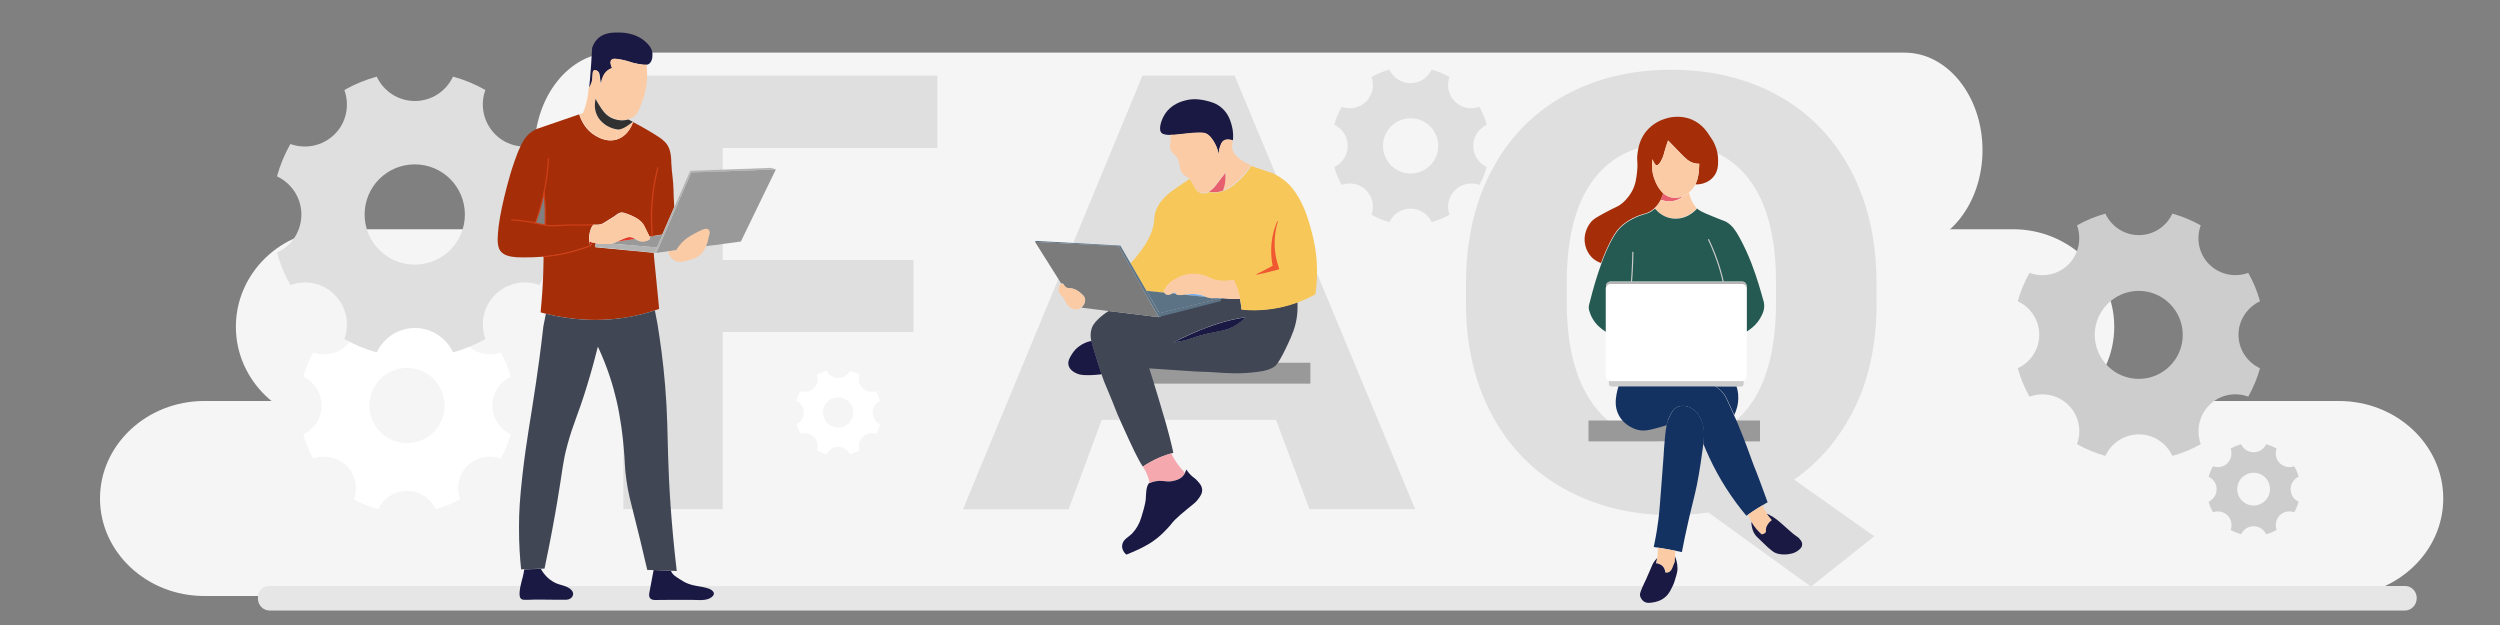 <?xml version="1.0" encoding="utf-8"?>
<!-- Generator: Adobe Illustrator 28.5.0, SVG Export Plug-In . SVG Version: 9.03 Build 54727)  -->
<svg version="1.0" id="Layer_1" xmlns="http://www.w3.org/2000/svg" xmlns:xlink="http://www.w3.org/1999/xlink" x="0px" y="0px"
	 viewBox="0 0 2000 500" style="enable-background:new 0 0 2000 500;" xml:space="preserve">
<rect x="0" y="0" width="2000" height="500" fill="#808080" stroke="none"/>
<style type="text/css">
	.st0{fill:#F5F5F5;}
	.st1{fill:#CDCDCD;}
	.st2{fill:#DFDFDF;}
	.st3{fill:#FFFFFF;}
	.st4{fill:#E6E6E6;}
	.st5{fill:none;stroke:#FFFFFF;stroke-width:0.262;stroke-miterlimit:10;}
	.st6{fill:#A52E09;}
	.st7{fill:#CE3E17;}
	.st8{fill:#FBCBA5;}
	.st9{fill:#C11810;}
	.st10{fill:#999999;}
	.st11{fill:#E23827;}
	.st12{fill:#B3B3B3;}
	.st13{fill:#1A1943;}
	.st14{fill:#404654;}
	.st15{fill:#313131;}
	.st16{fill:none;}
	.st17{fill:#E75E6E;}
	.st18{fill:#F7C75A;}
	.st19{fill:#F5A8AE;}
	.st20{fill:#7B7B7C;}
	.st21{fill:#5C7285;}
	.st22{fill:#7BACE6;}
	.st23{fill:#F05831;}
	.st24{fill:#255A52;}
	.st25{fill:none;stroke:#CCCCCC;stroke-width:0.939;stroke-miterlimit:10;}
	.st26{fill:#B4B6B5;}
	.st27{fill:#CCCCCC;}
	.st28{fill:#143261;}
</style>
<path class="st0" d="M1610.5,339.4H269.6c-44.6,0-80.9-35-80.9-78s36.2-78,80.9-78h1340.9c44.6,0,80.9,35,80.9,78
	C1691.4,304.4,1655.1,339.4,1610.5,339.4z"/>
<path class="st0" d="M1523.7,198.1H489.9c-34.4,0-62.3-35-62.3-78s27.9-78,62.3-78h1033.8c34.4,0,62.3,35,62.3,78
	C1586,163.1,1558.1,198.1,1523.7,198.1z"/>
<path class="st0" d="M1871.2,476.8H163.4c-46,0-83.4-35-83.4-78s37.4-78,83.4-78h1707.8c46,0,83.4,35,83.4,78
	C1954.6,441.8,1917.2,476.8,1871.2,476.8z"/>
<g>
	<path class="st1" d="M1808,241c-2.2-8-5.4-15.7-9.4-22.7c-10.5,3.8-22.7,1.6-31.2-6.8c-8.4-8.4-10.7-20.6-6.8-31.2
		c-7.1-4-14.7-7.2-22.7-9.4c-4.7,10.1-14.9,17.2-26.8,17.2s-22.1-7.1-26.8-17.2c-8,2.2-15.7,5.4-22.7,9.4
		c3.8,10.5,1.6,22.7-6.8,31.2c-8.4,8.4-20.6,10.7-31.2,6.8c-4,7.1-7.2,14.7-9.4,22.7c10.1,4.7,17.2,14.9,17.2,26.8
		c0,11.9-7.1,22.1-17.2,26.8c2.2,8,5.4,15.7,9.4,22.7c10.5-3.8,22.7-1.6,31.2,6.8c8.4,8.4,10.7,20.6,6.8,31.2
		c7.1,4,14.7,7.2,22.7,9.4c4.7-10.1,14.9-17.2,26.8-17.2s22.1,7.1,26.8,17.2c8-2.2,15.7-5.4,22.7-9.4c-3.8-10.5-1.6-22.7,6.8-31.2
		c8.4-8.4,20.6-10.7,31.2-6.8c4-7.1,7.2-14.7,9.4-22.7c-10.1-4.7-17.2-14.9-17.2-26.8C1790.8,256,1797.9,245.8,1808,241z
		 M1711,303.1c-19.4,0-35.2-15.8-35.2-35.2s15.8-35.2,35.2-35.2s35.2,15.8,35.2,35.2S1730.5,303.1,1711,303.1z"/>
</g>
<g>
	<path class="st2" d="M1189.4,99.8c-1.4-5-3.4-9.8-5.9-14.3c-6.6,2.4-14.3,1-19.6-4.3c-5.3-5.3-6.7-13-4.3-19.6
		c-4.5-2.5-9.2-4.5-14.3-5.9c-3,6.4-9.4,10.8-16.9,10.8s-13.9-4.4-16.9-10.8c-5,1.4-9.8,3.4-14.3,5.9c2.4,6.6,1,14.3-4.3,19.6
		c-5.3,5.3-13,6.7-19.6,4.3c-2.5,4.5-4.5,9.2-5.9,14.3c6.4,3,10.8,9.4,10.8,16.9c0,7.5-4.4,13.9-10.8,16.9c1.4,5,3.4,9.8,5.9,14.3
		c6.6-2.4,14.3-1,19.6,4.3c5.3,5.3,6.7,13,4.3,19.6c4.5,2.5,9.2,4.5,14.3,5.9c3-6.4,9.4-10.8,16.9-10.8s13.9,4.4,16.9,10.8
		c5-1.4,9.8-3.4,14.3-5.9c-2.4-6.6-1-14.3,4.3-19.6c5.3-5.3,13-6.7,19.6-4.3c2.5-4.5,4.5-9.2,5.9-14.3c-6.4-3-10.8-9.4-10.8-16.9
		C1178.6,109.2,1183.1,102.8,1189.4,99.8z M1128.5,138.8c-12.2,0-22.1-9.9-22.1-22.1s9.9-22.1,22.1-22.1s22.1,9.9,22.1,22.1
		S1140.7,138.8,1128.5,138.8z"/>
</g>
<g>
	<path class="st1" d="M1838.9,381.4c-0.8-3-2-5.8-3.5-8.4c-3.9,1.4-8.4,0.6-11.6-2.5c-3.1-3.1-4-7.7-2.5-11.6
		c-2.6-1.5-5.5-2.7-8.4-3.5c-1.8,3.8-5.5,6.4-10,6.4s-8.2-2.6-10-6.4c-3,0.8-5.8,2-8.4,3.5c1.4,3.9,0.6,8.4-2.5,11.6
		c-3.1,3.1-7.7,4-11.6,2.5c-1.5,2.6-2.7,5.5-3.5,8.4c3.8,1.8,6.4,5.5,6.4,10c0,4.4-2.6,8.2-6.4,10c0.8,3,2,5.8,3.5,8.4
		c3.9-1.4,8.4-0.6,11.6,2.5c3.1,3.1,4,7.7,2.5,11.6c2.6,1.5,5.5,2.7,8.4,3.5c1.8-3.8,5.5-6.4,10-6.4s8.2,2.6,10,6.4
		c3-0.8,5.8-2,8.4-3.5c-1.4-3.9-0.6-8.4,2.5-11.6c3.1-3.1,7.7-4,11.6-2.5c1.5-2.6,2.7-5.5,3.5-8.4c-3.8-1.8-6.4-5.5-6.4-10
		C1832.5,386.9,1835.1,383.1,1838.9,381.4z M1802.9,404.4c-7.2,0-13.1-5.8-13.1-13.1c0-7.2,5.8-13.1,13.1-13.1s13.1,5.8,13.1,13.1
		C1816,398.5,1810.1,404.4,1802.9,404.4z"/>
</g>
<g>
	<path class="st3" d="M408.6,301.4c-1.9-6.9-4.6-13.4-8-19.5c-9,3.3-19.4,1.4-26.7-5.8c-7.2-7.2-9.1-17.7-5.8-26.7
		c-6.1-3.4-12.6-6.1-19.5-8c-4.1,8.7-12.8,14.7-23,14.7c-10.2,0-18.9-6-23-14.7c-6.9,1.9-13.4,4.6-19.5,8c3.3,9,1.4,19.4-5.8,26.7
		c-7.2,7.2-17.7,9.1-26.7,5.8c-3.4,6.1-6.1,12.6-8,19.5c8.7,4.1,14.7,12.8,14.7,23c0,10.2-6,18.9-14.7,23c1.9,6.9,4.6,13.4,8,19.5
		c9-3.3,19.4-1.4,26.7,5.8c7.2,7.2,9.1,17.7,5.8,26.7c6.1,3.4,12.6,6.1,19.5,8c4.1-8.7,12.8-14.7,23-14.7c10.2,0,18.9,6,23,14.7
		c6.9-1.9,13.4-4.6,19.5-8c-3.3-9-1.4-19.4,5.8-26.7c7.2-7.2,17.7-9.1,26.7-5.8c3.4-6.1,6.1-12.6,8-19.5c-8.7-4.1-14.7-12.8-14.7-23
		C393.9,314.1,400,305.4,408.6,301.4z M325.6,354.5c-16.6,0-30.1-13.5-30.1-30.1c0-16.6,13.5-30.1,30.1-30.1s30.1,13.5,30.1,30.1
		C355.8,341,342.3,354.5,325.6,354.5z"/>
</g>
<g>
	<path class="st3" d="M704,320.7c-0.8-2.8-1.9-5.4-3.2-7.8c-3.6,1.3-7.8,0.6-10.7-2.4c-2.9-2.9-3.7-7.1-2.4-10.7
		c-2.4-1.4-5.1-2.5-7.8-3.2c-1.6,3.5-5.2,5.9-9.3,5.9s-7.6-2.4-9.3-5.9c-2.8,0.8-5.4,1.9-7.8,3.2c1.3,3.6,0.6,7.8-2.4,10.7
		c-2.9,2.9-7.1,3.7-10.7,2.4c-1.4,2.4-2.5,5.1-3.2,7.8c3.5,1.6,5.9,5.2,5.9,9.3c0,4.1-2.4,7.6-5.9,9.3c0.8,2.8,1.9,5.4,3.2,7.8
		c3.6-1.3,7.8-0.6,10.7,2.4c2.9,2.9,3.7,7.1,2.4,10.7c2.4,1.4,5.1,2.5,7.8,3.2c1.6-3.5,5.2-5.9,9.3-5.9s7.6,2.4,9.3,5.9
		c2.8-0.8,5.4-1.9,7.8-3.2c-1.3-3.6-0.6-7.8,2.4-10.7c2.9-2.9,7.1-3.7,10.7-2.4c1.4-2.4,2.5-5.1,3.2-7.8c-3.5-1.6-5.9-5.2-5.9-9.3
		C698,325.9,700.5,322.4,704,320.7z M670.5,342.1c-6.7,0-12.1-5.4-12.1-12.1s5.4-12.1,12.1-12.1s12.1,5.4,12.1,12.1
		S677.2,342.1,670.5,342.1z"/>
</g>
<g>
	<path class="st2" d="M442.2,141.1c-2.5-9.1-6.1-17.8-10.7-25.9c-12,4.3-25.9,1.8-35.4-7.8S383.9,84,388.3,72
		c-8.1-4.6-16.7-8.2-25.9-10.7c-5.4,11.5-17,19.5-30.5,19.5s-25.2-8-30.5-19.5c-9.1,2.5-17.8,6.1-25.9,10.7
		c4.3,12,1.8,25.9-7.8,35.4s-23.5,12.1-35.4,7.8c-4.6,8.1-8.2,16.7-10.7,25.9c11.5,5.4,19.5,17,19.5,30.5c0,13.6-8,25.2-19.5,30.5
		c2.5,9.1,6.1,17.8,10.7,25.9c12-4.3,25.9-1.8,35.4,7.8c9.6,9.6,12.1,23.5,7.8,35.4c8.1,4.6,16.7,8.2,25.9,10.7
		c5.4-11.5,17-19.5,30.5-19.5s25.2,8,30.5,19.5c9.1-2.5,17.8-6.1,25.9-10.7c-4.3-12-1.8-25.9,7.8-35.4c9.6-9.6,23.5-12.1,35.4-7.8
		c4.6-8.1,8.2-16.7,10.7-25.9c-11.5-5.4-19.5-17-19.5-30.5C422.6,158.1,430.7,146.5,442.2,141.1z M331.8,211.7
		c-22.1,0-40.1-17.9-40.1-40.1s17.9-40.1,40.1-40.1s40.1,17.9,40.1,40.1S354,211.7,331.8,211.7z"/>
</g>
<g>
	<path class="st2" d="M730.8,265.6H578.2v141.7h-79.5V60.5h251.2v57.9H578.2V208h152.6V265.6z"/>
	<path class="st2" d="M1020.8,335.9H881.4l-26.5,71.5h-84.5L914,60.5h73.7l144.4,346.8h-84.5L1020.8,335.9z M902.9,278h96.4
		l-48.5-129.8L902.9,278z"/>
	<path class="st2" d="M1501.3,241.8c0,32.4-5.8,60.5-17.5,84.4c-11.7,23.9-27.8,43.1-48.5,57.5l64.1,45.3l-50.6,40.3l-82.1-59.3
		c-9.4,1.4-19.1,2.1-29.1,2.1c-32,0-60.5-6.9-85.6-20.7c-25.1-13.8-44.5-33.5-58.3-59.2c-13.8-25.6-20.8-55.1-20.9-88.5v-17.1
		c0-34.1,6.8-64.2,20.5-90.2c13.7-26,33-45.9,58-59.8c25-13.9,53.6-20.8,85.7-20.8c32.1,0,60.7,6.9,85.7,20.8
		c25,13.9,44.3,33.8,58,59.8c13.7,26,20.5,55.9,20.5,89.9V241.8z M1420.8,226.1c0-36.4-7.2-64-21.7-82.9
		c-14.5-18.9-35.2-28.3-62-28.3c-26.7,0-47.3,9.3-61.7,28c-14.5,18.7-21.8,46-22,82.1v16.9c0,35.4,7.2,62.9,21.7,82.4
		c14.5,19.5,35.3,29.3,62.5,29.3c26.7,0,47.2-9.4,61.5-28.2c14.3-18.8,21.5-46.2,21.7-82.3V226.1z"/>
</g>
<path class="st4" d="M1924.1,488.4H215.5c-4.6,0-9.2-3.9-9.2-9.8c0-5.9,3.7-9.8,9.2-9.8h1708.7c4.6,0,9.2,3.9,9.2,9.8
	C1933.3,484.4,1928.7,488.4,1924.1,488.4z"/>
<g>
	<path class="st5" d="M436.1,180.2c0.2,0,0.5,0.1,0.8,0.1c6,0.9,8.1,0,18.3-0.2c4.2-0.1,3.5,0,12.2-0.1c2.4,0,4.8-0.1,7.2-0.2"/>
	<path class="st6" d="M400.2,200.6c1.3,1.8,3.3,3.1,5.4,3.8c4.9,1.7,10.3,1.5,15.3,1.5c3.8,0,7.6-0.1,11.3-0.4
		c0.9-0.1,1.7-0.1,2.6-0.2c6.7-0.6,13.3-1.7,19.8-3.3c0.5-0.1,1-0.3,1.5-0.4c3.5-0.9,6.9-1.9,10.4-3.1c1.4-0.5,2.9-1,4.3-1.5h0
		c0.5-0.2,1-0.4,1.4-0.5c0,0,0,0,0,0c-0.3-1-0.6-2-0.8-3.2c-0.1-0.8-0.2-1.7-0.2-2.6c0-3.6,1-6.5,1.6-8c0.5-1.2,1-2.1,1.6-3
		c0.8,0,1.6,0,2.4,0c1.3,0,2.3,0,3.6-0.3c1.8-0.4,3.3-1.6,4.8-2.5c2-1.3,4.1-2.5,6.1-3.8c1.5-1,2.8-2.3,4.5-2.9
		c1.8-0.7,4,0.1,5.8,0.8c4.2,1.5,9,3.6,12,7.1c1.3,1.5,1.8,2.7,3.3,5.8c0.6,1.3,1.5,3.1,2.6,5.3l2.1-0.3l8.2-1.3l9.6-22.1
		c-0.4-5.5-0.5-10.1-0.6-13.8c-0.1-6.9-1.4-13.7-1.7-20.6c-0.1-4.4-0.3-8.9-2.1-13c-1.5-3.6-4.6-6.3-7.8-8.4
		c-6.7-4.4-13.8-8.4-20.9-12.1c-0.3,1-3.3,10.8-12.7,13.9c-0.3,0.1-0.6,0.2-0.9,0.3c-7.3,1.9-13.6-1.6-16.2-3.1
		c-7.9-4.5-11.5-12.1-13.2-17.2c-11,3.8-21.9,7.6-32.9,11.3c-1.7,0.6-4.5,1.9-7.1,4.2c-2.2,2-3.6,4-4.5,5.5
		c-3.3,5.5-5.5,11.7-7.6,17.7c-2.4,6.8-4.3,13.7-6.1,20.6c-2.5,9.9-4.9,20.1-6.2,30.2c-0.4,3.5-0.7,7-0.8,10.5
		C398.2,194.6,398.4,198.1,400.2,200.6z M428.3,178.4c2.3-6.3,4.5-13.5,6.3-21.5c0.3-1.1,0.5-2.2,0.7-3.3c0.4,4,0.7,8.7,0.9,14
		c0.1,4.8,0.1,8.6-0.1,12.6c-2.2-0.4-3-0.7-6.5-1.5C429.2,178.6,428.7,178.5,428.3,178.4z"/>
	<path class="st7" d="M436.6,180.7l-0.5-0.1c-1.3-0.2-2.1-0.4-3.3-0.7c-0.8-0.2-1.8-0.5-3.2-0.8c-0.4-0.1-0.9-0.2-1.4-0.3l-0.5-0.1
		l0.2-0.5c2.5-7,4.7-14.2,6.3-21.5c0.3-1.1,0.5-2.2,0.7-3.3l0.6-3.1l0.3,3.2c0.4,4.6,0.7,9.3,0.9,14c0.1,4.3,0.1,8.2-0.1,12.6
		L436.6,180.7z M428.9,178c0.3,0.1,0.6,0.1,0.8,0.2c1.5,0.3,2.4,0.6,3.3,0.8c0.9,0.2,1.7,0.4,2.6,0.6c0.2-4.2,0.2-7.9,0.1-12
		c-0.1-3.6-0.3-7.2-0.6-10.8c0,0.1,0,0.1,0,0.2C433.5,164.1,431.4,171.2,428.9,178z"/>
	<path class="st7" d="M428.3,178.9c0,0-0.1,0-0.1,0c-6-1.3-12.3-2.1-18.8-2.5c-0.3,0-0.5-0.2-0.5-0.5c0-0.3,0.2-0.5,0.5-0.5
		c6.6,0.4,13,1.2,19,2.5c0.3,0.1,0.4,0.3,0.4,0.6C428.7,178.7,428.5,178.9,428.3,178.9z"/>
	<path class="st7" d="M435.3,154.1c-0.3,0-0.5-0.3-0.5-0.5v0c1.8-8.9,3-17.8,3.5-26.7c0-0.3,0.2-0.5,0.5-0.5c0.3,0,0.5,0.2,0.5,0.5
		c-0.5,9-1.7,18-3.5,26.8C435.8,153.9,435.6,154.1,435.3,154.1z"/>
	<line class="st5" x1="435.3" y1="153.6" x2="435.3" y2="153.6"/>
	<path class="st8" d="M493,111.7c0.3-0.1,0.6-0.2,0.9-0.3c9.3-3.1,12.4-12.9,12.7-13.9c-0.1-0.1-0.2-0.1-0.3-0.2
		c-8.3,7-12,6.2-12,6.2C493.6,106.5,493.2,109.2,493,111.7z"/>
	<path class="st9" d="M471.6,193.3c0.2,1.2,0.4,2.2,0.8,3.2c0,0,0.7-0.5,1.5-2.6C473.1,193.8,472.4,193.6,471.6,193.3z"/>
	<path class="st10" d="M488.9,194.9l33.6,2.8l3,0.3l4.5-10.3l-8.2,1.3l-2.1,0.3c0,0.1,0.1,0.1,0.1,0.2c0.4,0.9,0.1,1.9-0.8,2.4
		c-2.6,1.2-4.6,1.3-6,1.2c-2.1-0.2-3.5-1.1-5-2l-14.7,2.3c-0.5,0.3-1,0.5-1.7,0.7C490.8,194.5,489.8,194.7,488.9,194.9z"/>
	<path class="st7" d="M521.8,189.4c-0.3,0-0.5-0.2-0.5-0.4c-0.8-11.2-0.9-17.7-0.3-25.8c0.7-9.8,2.3-19.6,4.7-29.1
		c0.1-0.3,0.3-0.4,0.6-0.4c0.3,0.1,0.4,0.3,0.4,0.6c-2.4,9.5-3.9,19.2-4.6,29c-0.6,8-0.5,14.5,0.3,25.6
		C522.3,189.2,522.1,189.4,521.8,189.4C521.8,189.4,521.8,189.4,521.8,189.4z"/>
	<path class="st6" d="M472.3,196.5C472.3,196.5,472.3,196.5,472.3,196.5c-0.5,0.2-1,0.4-1.4,0.5h0c-1.4,0.5-2.8,1-4.3,1.5
		c-3.4,1.1-6.9,2.2-10.4,3.1c-0.5,0.1-1,0.3-1.5,0.4c-6.5,1.6-13.2,2.7-19.8,3.3c-0.3,9.3-0.1,12.5-0.8,23.9
		c-0.2,3.2-0.4,7-0.8,11.3c-0.2,2.9-0.5,6-0.8,9.4c1.4,0.4,2.7,0.7,4.2,1.1c18.6,4.6,41.5,7.1,66.8,2.5c7.4-1.3,14.2-3.2,20.4-5.2
		c1.2-0.4,2.3-0.8,3.4-1.2c-0.1-0.8-0.2-1.5-0.2-2.3c-0.8-7.8-1.7-17.5-2.8-28.4c-0.3-3.6-0.7-6.9-1-9.9v0c-0.1-0.9-0.2-1.8-0.2-2.6
		c0-0.5-0.1-1.1-0.1-1.6l-46.7-4.5V195c0.3-0.1,0.6-0.3,0.9-0.4c-0.3,0-0.6-0.1-0.9-0.2c-0.8-0.1-1.6-0.3-2.4-0.5
		C473,196.1,472.4,196.5,472.3,196.5"/>
	<path class="st7" d="M434.9,205.8c-0.2,0-0.5-0.2-0.5-0.4c0-0.3,0.2-0.5,0.4-0.5c6.7-0.6,13.3-1.7,19.8-3.3c0.5-0.1,1-0.3,1.5-0.4
		c3.5-0.9,6.9-1.9,10.3-3c1.4-0.5,2.8-1,4.3-1.5c0,0,0,0,0,0l1.4-0.5c0.2-0.1,0.5,0,0.6,0.3c0.1,0.2,0,0.5-0.3,0.6l-1.4,0.5
		c0,0,0,0,0,0c-1.4,0.5-2.9,1-4.3,1.5c-3.4,1.1-6.9,2.2-10.4,3.1c-0.5,0.1-1,0.3-1.6,0.4C448.3,204.1,441.6,205.2,434.9,205.8
		C434.9,205.8,434.9,205.8,434.9,205.8z"/>
	<line class="st11" x1="472.3" y1="196.5" x2="472.3" y2="196.5"/>
	<polygon class="st12" points="552.2,136.6 553,138 620.7,135.5 616.8,134.3 553.6,136.6 	"/>
	<polygon class="st10" points="525.1,202.3 534.7,201 541.7,200.1 546.2,199.5 550.5,198.9 556.7,198 558,197.9 564.9,196.9 
		570.6,196.2 592.7,193.2 620.7,135.5 620.7,135.5 553,138 539.8,168.3 539.8,168.3 531.5,187.4 526.9,198.1 	"/>
	<polygon class="st12" points="523.7,202.2 525.1,202.3 526.9,198.1 531.5,187.4 539.8,168.3 539.8,168.3 553,138 552.2,136.6 
		551.6,138.1 539.6,165.5 530,187.7 525.6,198 	"/>
	<path class="st12" d="M476.2,195v2.6l46.7,4.5l0.8,0.1l1.8-4.2l-3-0.3l-33.6-2.8h0c-1.8,0.3-3.6,0.3-5.9,0.2c-0.2,0-0.5,0-0.8,0h0
		c-1.4,0-3.1-0.2-5.1-0.5c0,0,0,0,0,0C476.8,194.7,476.5,194.9,476.2,195z"/>
	<path class="st11" d="M493.4,193.4l14.7-2.3c-1.5-0.9-3-1.6-5.1-1.5c-1,0.1-2.3,0.6-4.8,1.6C495.8,192.1,494.6,192.8,493.4,193.4z"
		/>
	<path class="st8" d="M471.4,190.8c0,0.9,0.1,1.8,0.2,2.6c0.8,0.2,1.5,0.4,2.2,0.6c0.8,0.2,1.6,0.4,2.4,0.5c0.3,0.1,0.6,0.1,0.9,0.2
		c0,0,0,0,0,0c2,0.3,3.7,0.5,5.1,0.5h0c0.3,0,0.5,0,0.8,0c2.3,0,4.1,0.1,5.9-0.2h0c0.9-0.2,1.9-0.4,2.8-0.8c0.6-0.2,1.1-0.5,1.7-0.7
		c1.2-0.6,2.4-1.3,4.8-2.2c2.5-1,3.8-1.5,4.8-1.6c2.2-0.2,3.7,0.6,5.1,1.5c1.4,0.8,2.9,1.7,5,2c1.4,0.2,3.4,0.1,6-1.2
		c0.9-0.4,1.2-1.5,0.8-2.4c0-0.1-0.1-0.1-0.1-0.2c-1.1-2.2-2-4-2.6-5.3c-1.5-3.1-2-4.3-3.3-5.8c-3-3.4-7.8-5.5-12-7.1
		c-1.7-0.6-3.9-1.4-5.8-0.8c-1.7,0.6-3,2-4.5,2.9c-2,1.3-4.1,2.5-6.1,3.8c-1.5,1-3,2.1-4.8,2.5c-1.3,0.3-2.3,0.3-3.6,0.3
		c-0.8,0-1.6,0-2.4,0c-0.5,0.8-1.1,1.8-1.6,3C472.4,184.3,471.3,187.1,471.4,190.8z"/>
	<path class="st13" d="M471.3,70.5c0.8-1.1,1.5-2.4,2-3.9c1.6-4.9,0.1-9.2,2.1-10.2c0.3-0.2,0.7-0.2,1.4-0.1
		c1.5,0.3,2.6,1.6,2.8,3.1c0.4,3,0.8,6,1.3,9c0-0.9,0.2-2.3,0.6-4c0.5-1.8,1.5-5.2,4.6-7.8c0.7-0.6,1.9-1.5,3.7-2.1
		c-0.6-1.3-2-4.6-0.6-6.3c1.3-1.7,4.6-1.1,9.4-0.1c5.3,1.1,6.6,2.2,11.8,3.1c3.3,0.6,5.5,1,7.1,0.6c0.6-0.1,1.2-0.4,1.7-0.7
		c3.5-2.5,2.7-8.5,2.7-8.9c-0.7-4.6-4-7.5-6.2-9.4c-7.7-6.5-17.1-6.7-20.3-6.8c-5,0-12-0.1-17.2,4.9c-2.7,2.6-3.9,5.6-4.5,7.5
		c-0.2,2.9-0.5,7.6-0.8,13.3C472.1,61.2,472,64.5,471.3,70.5C471.3,70.5,471.3,70.5,471.3,70.5z"/>
	<path class="st8" d="M463.6,91.4c1.6,5.1,5.3,12.7,13.2,17.2c2.7,1.5,8.9,5.1,16.2,3.1c0.2-2.5,0.6-5.3,1.2-8.2
		c-2.3-0.3-5.7-1-9.2-3.3c-1.5-1-5.5-3.6-7.7-8.8c-2.1-4.9-1.5-9.7-0.8-12.6c0.7,1.5,1.6,3.2,2.8,5c2.4,3.8,4.7,7.4,8.7,9.7
		c2.3,1.3,5.1,2.2,8,2.5c2.2,0.2,4.5,0.1,6.7-0.6c1.4-0.4,2.7-1,3.9-1.8c3.5-2.4,4.8-5.9,7.4-13c0.9-2.4,2.9-8.3,3.5-16.2
		c0.3-3.3,0.4-7.7-0.3-12.8c-1.6,0.3-3.8,0-7.1-0.6c-5.2-0.9-6.5-2-11.8-3.1c-4.8-1-8.1-1.6-9.4,0.1c-1.4,1.7,0,5,0.6,6.3
		c-1.7,0.7-2.9,1.5-3.7,2.1c-3.1,2.6-4.1,6.1-4.6,7.8c-0.4,1.6-0.6,3.1-0.6,4c-0.4-3-0.8-6-1.3-9c-0.2-1.5-1.3-2.7-2.8-3.1
		c-0.6-0.1-1.1,0-1.4,0.1c-1.9,1-0.4,5.3-2.1,10.2c-0.5,1.5-1.2,2.8-2,3.9c-0.8,7.5-1.6,11.2-2.6,14.4c-0.6,1.9-1.2,3.7-1.9,5.4
		C465.8,90.7,464.7,91,463.6,91.4z"/>
	<g>
		<g>
			<path class="st13" d="M415.8,477.1c0.3,1.5,1.4,2.6,2.9,2.7c0.2,0,0.3,0,0.5,0c2.6,0.2,5.3-0.1,7.9-0.1c2.8,0,5.6-0.1,8.4,0
				c3.3,0,6.6,0.1,10,0.1c1.6,0,3.2,0,4.8,0c2,0,4.1,0.2,5.9-0.9c0.7-0.4,1.3-1,1.7-1.7c2.2-3.9-2.1-6.8-5.2-8
				c-2.9-1.2-5.9-1.6-8.7-3c-2.7-1.4-5.2-3.2-7.2-5.4c-1.2-1.3-2.7-3.1-4.1-5.7c-4.5,0.1-8.9,0.3-13.3,0.4c-0.6,4.2-1.5,7.5-2.2,9.9
				c-0.4,1.4-0.7,2.9-1,4.3C415.8,472.1,415.4,474.7,415.8,477.1z"/>
			<path class="st13" d="M520.1,478.6c0.9,1.1,2.5,1.4,3.9,1.4c3.9,0,7.8-0.1,11.7-0.1c6,0,12.1,0,18.1,0c5,0,11.6,1.1,15.8-2.4
				c0.7-0.6,1.4-1.5,1.5-2.5c0-0.4,0-0.7-0.2-1.1c-1.5-3-6.4-3.8-9.4-4.4c-3.5-0.7-7.2-1.1-10.6-2.4c-3-1.1-5-2.4-7-3.7
				c-3.3-2.1-5-3.1-6.3-5.1c-0.4-0.6-0.7-1.2-1-1.8c-1.1,0-2.3-0.1-3.4-0.1c-1.1,0-2.2-0.1-3.3-0.1c0,0-0.1,0-0.1,0
				c-2.3-0.1-4.6-0.2-6.9-0.3c-1.2,6.2-2.3,12.4-3.5,18.6C519.2,476,519.2,477.5,520.1,478.6z"/>
		</g>
		<path class="st14" d="M416.9,455.5c0.8,0,1.6,0,2.4-0.1c4.4-0.1,8.9-0.3,13.3-0.4c1,0,2-0.1,3-0.1c4.8-22.6,8.1-41.1,10.3-54.1
			c4.6-27.3,4.2-30.7,7.9-44.4c4.6-17.4,8.2-23,15.7-47.4c4.1-13.4,7-24.4,8.8-31.7c8,17.1,12.3,31.9,14.8,42.6
			c3.6,15.5,5.1,29.8,5.7,36.3c1.4,14.3,0.7,16.6,2.4,28.4c1.5,10.3,3.1,16,6.9,31.1c2.4,9.5,5.8,23.2,9.7,40.2
			c1.7,0.1,3.4,0.1,5.1,0.2c2.3,0.1,4.6,0.2,6.9,0.3c0,0,0.1,0,0.1,0c1.1,0,2.2,0.1,3.3,0.1c1.1,0,2.3,0.1,3.4,0.1
			c1.6,0.1,3.2,0.1,4.8,0.2c-4.6-39-6.3-70.3-6.9-91.9c-0.6-18.9-0.5-33.4-2.4-56.5c-1.6-19.5-4-36.2-6.1-49.1l-2.1-11
			c-6.3,2.1-13.1,3.9-20.4,5.2c-25.3,4.6-48.2,2.1-66.8-2.5l-2,10c-2.2,19.5-4.4,35.1-5.9,45.2c-4.7,32-7.5,44.6-10.9,74.3
			c-2,18-2.7,28.9-2.7,40.5C415.1,435.1,416,447,416.9,455.5z"/>
	</g>
	<path class="st15" d="M477.3,91.5c2.2,5.2,6.2,7.8,7.7,8.8c3.5,2.2,6.9,3,9.2,3.3c0,0,3.8,0.8,12-6.2c-0.2-0.1-0.4-0.2-0.6-0.3
		c-1-0.5-1.9-1-2.9-1.5c-2.2,0.6-4.5,0.8-6.7,0.6c-2.9-0.3-5.8-1.2-8-2.5c-4-2.3-6.3-5.9-8.7-9.7c-1.2-1.8-2.1-3.5-2.8-5
		C475.8,81.9,475.2,86.6,477.3,91.5z"/>
	<path class="st7" d="M441.9,181.1c-1.6,0-3.1-0.1-5.1-0.4c-0.3,0-0.5-0.1-0.8-0.1l0.2-1c0.2,0,0.5,0.1,0.8,0.1
		c3.8,0.5,6,0.4,9.8,0.2c2.1-0.1,4.8-0.3,8.5-0.4c2,0,2.9,0,4.2,0c1.5,0,3.4,0,8,0c1.2,0,2.5,0,3.7-0.1c1.1,0,2.3-0.1,3.4-0.1l0,1
		c-1.1,0-2.3,0-3.4,0.1c-1.3,0-2.5,0.1-3.8,0.1c-4.6,0.1-6.6,0-8,0c-1.3,0-2.2,0-4.1,0c-3.7,0.1-6.3,0.3-8.4,0.4
		C444.9,181,443.4,181.1,441.9,181.1z"/>
	<path class="st8" d="M540.9,200.2c0.3-0.5,0.6-1,1-1.6c0.1-0.1,0.1-0.3,0.3-0.4c0.9-1.2,2-2.7,3.3-4.1c3.4-3.6,6.7-5.4,9.7-7
		c5-2.7,9.5-5.2,11.4-3.6c0.3,0.1,0.5,0.4,0.7,0.7c1.1,1.8,0,3.7-0.3,5.5c0,0.2-0.1,0.5-0.2,0.7c0,0,0,0,0,0
		c-0.4,2.7-1.2,4.8-1.9,6.5c-0.3,0.6-0.5,1.2-0.7,1.7c0,0.1-0.1,0.2-0.2,0.3c-2.1,4.1-5.8,7.2-10.3,8.5c-0.1,0-0.1,0-0.2,0.1
		c-7,2-9.1,2.3-11.5,1.7c-1-0.3-3.2-0.9-5.1-2.9c-1.5-1.7-2.1-3.6-2.4-5.2L540.9,200.2z"/>
</g>
<rect x="911.1" y="290.2" class="st10" width="137.2" height="16.7"/>
<rect x="1270.8" y="336.4" class="st10" width="137.2" height="16.7"/>
<g>
	<path class="st14" d="M873,272.7c0.3,1.6,0.8,3.1,1.2,4.4c3.2,10.7,5.5,17.7,7,22.3c1.8,5.4,2.6,7.1,2.6,7.1
		c10.4,24.5,7.6,19.5,13.4,32.2c8.8,19.5,13.3,29.1,17.1,34.6c4-2.7,8.8-5.4,14.3-7.7c3-1.2,5.8-2.2,8.5-2.9
		c0.5-0.2,1.1-0.3,1.6-0.4c-0.7-3.3-1.8-7.9-3.2-13.4c-1.1-4.5-2.7-10.3-8.5-29.6c-4.4-14.5-6.4-21-7.6-24.6
		c6,0.4,12.9,0.9,20.6,1.4c33.2,2.3,16.5,0.7,33.7,1.9c7.9,0.5,19,1.4,33-0.6c5.9-0.8,9.4-1.8,12.8-4.1c1.5-1,4.2-3.9,10.9-18.3
		c3-6.5,6.2-13.3,7.3-23c0.4-3.8,0.4-7.3,0.3-10.3c-3.4,1.2-7.1,2.4-11.1,3.4c-12.5,3-22.6,3-27.1,2.8c-2.8-0.1-5.1-0.3-6.7-0.5
		c-0.2-2.4-0.5-5.2-1.1-8.2c-1.4,0-3,0-4.8,0c-4.8-0.1-5.7-0.5-9.5-0.6l-1.2,0.3h0l-49,11.9l1.2,2.1l-1.9,0.8l-39.8-4.9
		c-2.9,1.7-5.1,3.5-6.6,4.8c-2.7,2.5-5.5,4.9-7,8.9C872.2,266,872.3,269.6,873,272.7z M938.9,273.8c2.2-1.1,3.9-2,5.5-2.8
		c11.9-5.8,21.2-9.1,24.7-10.4c2.7-0.9,5.8-2,10.1-3.2c6.7-1.9,12.6-3,17.3-3.7c-2.5,2.6-5.9,5.5-10.6,7.9
		c-5.5,2.8-9.2,2.9-17.5,4.7c-14.1,3-14.7,4.9-23.8,6.6C943,273.3,941,273.6,938.9,273.8z"/>
	<path class="st13" d="M938.9,273.8c2.1-0.2,4.1-0.5,5.8-0.8c9.1-1.7,9.7-3.6,23.8-6.6c8.3-1.8,12-1.9,17.5-4.7
		c4.6-2.3,8.1-5.3,10.6-7.9c-4.7,0.7-10.6,1.8-17.3,3.7c-4.3,1.2-7.4,2.3-10.1,3.2c-3.5,1.2-12.8,4.6-24.7,10.4
		C942.8,271.8,941.1,272.7,938.9,273.8z"/>
	<path class="st16" d="M1021.9,214.6c-1.8,0.6-4.5,1.5-8,2.3c-7.2,1.8-10.5,1.8-17.2,3.4c-2.4,0.6-5.8,1.5-10,3
		c0.1,0.2,0.2,0.3,0.2,0.5"/>
	<path class="st13" d="M929.3,106.4c1.4,1.3,4.3,1.5,7.1,1.6c0.2,0,0.3,0,0.5,0c1.7,0.1,3,0,3.7-0.1c7.9-0.7,11.9-1.5,17.7-1.6
		c4.4-0.1,5.6,0.3,6.3,0.6c3,1.2,4.6,3.7,6.2,6.1c1.3,2.1,3.3,5.6,4.2,10.7c0-1.4,0.1-3.5,0.9-5.9c0.7-2,1.2-3.8,2.7-4.9
		c2.3-1.8,5.7-1,7.7-0.4c0.4-3.2,0.4-7.8-1.1-12.9c-0.9-3-2.5-8.6-7.6-13.1c-4.4-4-9.2-5.1-12.9-6c-3.1-0.7-8.9-2-15.9-0.3
		c-2.5,0.6-11.3,2.7-16.6,10.7C928.8,95.9,926.5,103.8,929.3,106.4z"/>
	<path class="st8" d="M936.7,120.3c0.6,1.2,1.8,2.5,2.2,2.9c1.1,1.2,1.5,1.4,2.2,2.1c1.2,1.3,1.6,2.8,2.3,5.7c1,3.8,0.5,4.3,1.5,6.1
		c0.3,0.6,1.1,2,2.7,3.2c0.9,0.7,1.2,0.6,2.2,1.4c0.5,0.4,1,0.8,1.3,1.1c0.7,0.7,1.3,1.4,1.6,1.9c0.6,0.8,0.4,0.7,2.5,4.4
		c0.8,1.5,1.2,2.1,1.9,2.8c0.3,0.3,1.1,1.1,2.2,1.6c2.3,1.1,4.6,0.7,5.3,0.6c0.5-0.1,1.3-0.3,2.5-1c0.7-0.4,1.6-1,2.5-1.8
		c2.3-1.9,2.7-3,6.6-8c2.5-3.2,3.3-4.1,3.9-5.3c0.3,2.4,0.3,5.2-0.2,8.3c-0.4,2.3-0.9,4.3-1.6,5.9c0.6-0.2,1.2-0.5,1.7-0.7
		c1.3-0.5,4.9-2.1,10.2-6.9c2.9-2.6,6.8-6.7,10.5-12.5c-1.4-0.6-2.7-1.1-4.1-1.9c-4-2.1-6-4-7-5c-1.6-1.6-3-3.1-3.6-5.5
		c-0.6-2.3-0.3-4.3,0-5.4c0.1-0.6,0.2-1.3,0.3-2.1c-1.9-0.7-5.3-1.4-7.7,0.4c-1.4,1.1-2,2.9-2.7,4.9c-0.8,2.4-0.9,4.5-0.9,5.9
		c-0.9-5-2.9-8.6-4.2-10.7c-1.6-2.4-3.2-4.8-6.2-6.1c-0.8-0.3-1.9-0.7-6.3-0.6c-5.8,0.1-9.8,0.9-17.7,1.6c-0.8,0.1-2,0.2-3.7,0.1
		c-0.2,0-0.3,0-0.5,0c0.2,2.6,0.1,4.7-0.1,6.4C936.1,116.2,935.6,118.3,936.7,120.3z"/>
	<path class="st17" d="M967.2,153.3c0.8,0.2,1.6,0.3,2.4,0.4c3.6,0.4,6.6-0.4,8.8-1.2c0.6-1.7,1.2-3.7,1.6-5.9
		c0.5-3.1,0.4-5.9,0.2-8.3c-0.6,1.2-1.4,2.1-3.9,5.3c-3.9,5-4.3,6-6.6,8C968.7,152.3,967.9,152.9,967.2,153.3z"/>
	<path class="st16" d="M1000.9,132.4c0.4-0.6,0.8-1.2,1.2-1.9"/>
	<path class="st18" d="M904.4,210.6l12.8,22.2l14.2,1.5c-0.3-0.9,0-1.8,0.6-3c1.8-3.6,4.9-5.8,5.5-6.1c2.7-1.8,7.1-4.8,13.8-5.6
		c1.7-0.2,6.6-0.7,12.1,1.1c4,1.3,5.1,2.8,9.9,3.7c0.6,0.1,3.3,0.6,7,0.5c2.6-0.1,4.8-0.4,6.6-0.8c1.4,2.8,2.7,6.2,3.9,10.1
		c0.5,1.8,0.9,3.6,1.3,5.3c0.6,3,0.9,5.8,1.1,8.2c1.6,0.2,3.9,0.4,6.7,0.5c4.4,0.2,14.6,0.2,27.1-2.8c4-1,7.7-2.1,11.1-3.4
		c5.6-2.1,10.3-4.4,14.2-6.5c1.5-10.1,1.5-18.9,1.1-25.7c-0.8-13-3.5-22.5-5.3-28.9c-3.5-12.7-7.1-19.4-9.3-23.1
		c-3.8-6.4-6.9-9.6-8.4-11c-5.2-4.9-10.5-7.4-12.3-8.2c-2.8-1.2-2.3-0.7-12.8-4.3c-1.7-0.6-3.1-1.1-4.3-1.6
		c-3.7,5.8-7.6,9.9-10.5,12.5c-5.3,4.8-8.9,6.4-10.2,6.9c-0.5,0.2-1.1,0.4-1.7,0.7c-2.3,0.8-5.2,1.6-8.8,1.2
		c-0.9-0.1-1.7-0.2-2.4-0.4c-1.2,0.7-2,0.9-2.5,1c-0.7,0.1-3,0.6-5.3-0.6c-1.2-0.6-1.9-1.3-2.2-1.6c-0.7-0.7-1.1-1.3-1.9-2.8
		c-2.1-3.7-1.9-3.7-2.5-4.4c-0.3-0.5-0.9-1.2-1.6-1.9c-2.2,1.5-5,3.3-8,5.4c-6.1,4.2-7.2,5-8.3,6c-2.3,2-6.8,5.9-9.6,11.9
		c-3.2,6.9-0.8,9.2-4.2,18.7c-1.5,4.2-3.1,7-4.6,9.6C915.5,196.4,911.6,203.1,904.4,210.6z"/>
	<path class="st16" d="M903.3,211.7c-7.6,7.6-15.5,12.7-22.3,16.2"/>
	<path class="st16" d="M992.1,239.2c0.9,0,1.7,0,2.3,0"/>
	<path class="st16" d="M986.9,223.9c0.7-0.2,1.4-0.3,2-0.5"/>
	<path class="st8" d="M931.4,234.2c0,0.1,0.1,0.2,0.1,0.2c0.5,1.2,2.1,1.6,2.2,1.6c1.3,0.3,2.6-0.3,4.3-1.2c0.3-0.2,0.6-0.3,1-0.5
		c0.4-0.3,0.8-0.5,1.1-0.6c0,0.4,0.2,0.9,0.5,1.4c0.1,0.1,0.1,0.1,0.2,0.2c0.9,0.9,2.3,0.9,3.2,0.9c1.4-0.1,2.7-0.2,3.8-0.3h0
		c1.5-0.2,2.7-0.4,3.1-0.5c3.9-0.6,7.1,0,8.8,0.3c2.9,0.6,3.6,1.3,5.3,1.9h0c0.6,0.2,1.3,0.5,2.3,0.7c2.4,0.5,3.1,0.3,6.2,0.2h0
		c0.9,0,2.1,0,3.5,0c0.3,0,0.6,0,0.9,0c3.9,0.2,4.7,0.5,9.5,0.6c1.8,0.1,3.5,0.1,4.8,0c-0.3-1.7-0.7-3.4-1.3-5.3
		c-1.1-3.9-2.5-7.3-3.9-10.1c-1.8,0.4-4.1,0.8-6.6,0.8c-3.7,0.1-6.4-0.4-7-0.5c-4.7-0.9-5.9-2.4-9.9-3.7c-5.5-1.8-10.4-1.3-12.1-1.1
		c-6.7,0.8-11.1,3.8-13.8,5.6c-0.5,0.4-3.6,2.5-5.5,6.1C931.4,232.4,931.2,233.3,931.4,234.2z"/>
	<path class="st16" d="M887.2,248.7c2-1.2,4.3-2.3,6.9-3.3"/>
	<path class="st16" d="M916.1,286.1c0,0,0.1,0,0.1-0.1c2-1.1,5-2.7,8.5-4.6c6.3-3.4,10.7-5.8,14.1-7.6"/>
	<path class="st16" d="M996.4,253.8c1.1-0.2,2.2-0.3,3.1-0.4"/>
	<path class="st19" d="M914.2,373.3C914.2,373.3,914.2,373.3,914.2,373.3c0.6,0.9,2.1,2.9,3.4,6.1c1,2.3,1.6,4.5,2,6.4
		c0,0.2,0.1,0.4,0.1,0.6c3-1.2,5.6-1.6,7.5-1.7c4.3-0.2,5.8,1,10.5,0.2c2.5-0.4,5.9-1.1,8.5-4c0.8-0.9,1.4-1.8,1.8-2.7
		c-1.7-1.7-3.5-3.7-5.2-6c-2.5-3.3-4.4-6.6-5.8-9.5c-2.7,0.8-5.6,1.7-8.5,2.9C923,367.9,918.2,370.6,914.2,373.3z"/>
	<path class="st16" d="M911.6,274.6c1.2,2.9,2.9,6.7,4.7,11.4c0.6,1.6,1.3,3.4,1.9,5.2c0.3,0.9,0.7,1.9,1.2,3.4"/>
	<path class="st13" d="M900.5,443.2c0.2,0.2,0.3,0.3,0.6,0.4c0.2,0,0.3,0,0.5-0.1c3.6-1.4,7.2-3,10.7-4.7c4.3-2.2,8.5-4.3,13.3-8.2
		c3.5-2.8,6.1-5.5,8-7.5c3.6-3.8,3.3-4.1,6.4-7.3c2.7-2.7,5.2-4.8,10.2-8.9c5.1-4.2,6.3-4.9,8.2-7.4c1.8-2.4,3.7-5,3.3-8.3
		c-0.3-2.5-1.8-4.3-3.5-6.2c-2.1-2.5-3.4-2.8-5.6-5c-1-1-2.3-2.4-3.6-4.4c-0.2,0.7-0.5,1.6-0.9,2.6c-0.4,0.9-1,1.8-1.8,2.7
		c-2.6,2.8-6,3.5-8.5,4c-4.7,0.8-6.2-0.4-10.5-0.2c-1.9,0.1-4.4,0.5-7.5,1.7c-0.3,0.1-0.5,0.2-0.8,0.3c-0.4,0.6-0.8,1.4-1.1,2.2
		c-1.5,4.2-0.8,8.9-1.7,13.2c-0.8,4-2,8-3.2,11.9c-1.4,4.8-3.9,9.2-7.3,12.8c-3,3.1-7.6,4.7-8,9.7
		C897.5,439.1,898.7,441.4,900.5,443.2z"/>
	<path class="st16" d="M919,386.7c0.2-0.3,0.4-0.7,0.7-0.9"/>
	<path class="st13" d="M855,292.8c1,3,3.7,4.6,5,5.3c2.9,1.7,5.8,1.9,8.3,2c3.1,0.1,7.5,0,13-0.7c-1.5-4.5-3.8-11.6-7-22.3
		c-0.4-1.3-0.8-2.8-1.2-4.4c-1.8,0.4-3.9,1-6.1,2.1c-1.8,0.9-6.3,3.3-9.4,8.4C855.9,285.8,853.8,289.2,855,292.8z"/>
	<path class="st20" d="M828,193.5l21.1,33.5c0.3-0.2,0.5-0.2,0.8-0.2c1.1,0.1,1.1,1.7,2.8,3c1.7,1.2,2.8,0.4,5.7,1.2
		c2.9,0.8,4.8,2.4,6,3.4c1.8,1.5,3.4,2.9,3.7,5c0.2,1.7-0.4,3-0.7,3.7c-0.5,1.1-1.4,2.2-2.4,3l22.2,2.8l39.8,4.9l-1.4-2.5L915,232.5
		l-11.7-20.8l-8.3-14.8L828,193.5z"/>
	<path class="st16" d="M849.1,226.9l11.7,18.5l4.1,0.5c1.1-0.8,1.9-1.9,2.4-3c0.3-0.7,1-2,0.7-3.7c-0.3-2.2-1.9-3.5-3.7-5
		c-1.1-1-3-2.6-6-3.4c-2.9-0.8-4,0-5.7-1.2c-1.7-1.3-1.7-2.9-2.8-3C849.6,226.7,849.3,226.7,849.1,226.9z"/>
	<polygon class="st21" points="895,196.9 903.3,211.7 915,232.5 925.6,251.2 927,253.6 976.6,240.9 976.6,238.8 927.6,250.7 
		917.2,232.7 904.4,210.6 896.3,196.5 	"/>
	<line class="st16" x1="928.8" y1="252.8" x2="980.9" y2="240.5"/>
	<line class="st16" x1="924.5" y1="251.4" x2="925.6" y2="251.2"/>
	<line class="st22" x1="976.6" y1="238.8" x2="987.4" y2="239.9"/>
	<line class="st16" x1="908.6" y1="231.8" x2="915" y2="232.5"/>
	<path class="st22" d="M973.4,238.5l3.2,0.3h0l1.2-0.3c-0.3,0-0.6,0-0.9,0C975.4,238.5,974.3,238.5,973.4,238.5z"/>
	<path class="st22" d="M947.7,235.9l17.2,1.8c-1.6-0.7-2.4-1.3-5.3-1.9c-1.7-0.3-4.9-1-8.8-0.3C950.3,235.5,949.2,235.7,947.7,235.9
		z"/>
	<path class="st22" d="M938,234.9l2.5,0.3c-0.4-0.5-0.5-1-0.5-1.4c-0.2,0.2-0.6,0.4-1.1,0.6C938.6,234.5,938.3,234.7,938,234.9z"/>
	<path class="st21" d="M917.2,232.7l10.4,18l49-11.9l-3.2-0.3h0c-3.1,0.1-3.8,0.3-6.2-0.2c-1-0.2-1.7-0.5-2.3-0.7h0l-17.2-1.8h0
		c-1.1,0.1-2.4,0.3-3.8,0.3c-0.9,0-2.3,0.1-3.2-0.9c-0.1-0.1-0.1-0.1-0.2-0.2l-2.5-0.3c-1.8,1-3,1.5-4.3,1.2c-0.1,0-1.6-0.4-2.2-1.6
		c0-0.1-0.1-0.2-0.1-0.2L917.2,232.7z"/>
	<path class="st8" d="M847.9,235c0.9,1.6,1.4,1.4,2.9,3.5c1.3,1.9,1,2.2,2.3,4.2c0.8,1.2,1.8,2.5,3.5,3.6c0.8,0.5,2.1,1.3,3.9,1.3
		c1.6,0,3.1-0.6,4.4-1.6c1.1-0.8,1.9-1.9,2.4-3c0.3-0.7,1-2,0.7-3.7c-0.3-2.2-1.9-3.5-3.7-5c-1.1-1-3-2.6-6-3.4
		c-2.9-0.8-4,0-5.7-1.2c-1.7-1.3-1.7-2.9-2.8-3c-0.3,0-0.5,0.1-0.8,0.2c-0.9,0.5-1.7,1.9-2,3.1C846.4,232.3,847.5,234.4,847.9,235z"
		/>
	<path class="st16" d="M996.4,253.8c0.8-0.8,1.5-1.6,2-2.3"/>
	<polygon class="st21" points="828,193.5 895,196.9 896.3,196.5 828.7,192.7 	"/>
	<path class="st23" d="M1005.2,219.3l0.1,0.5c6.1-1.2,12.1-2.8,18.1-4.4c0,0-0.6-2.1-0.6-2.2c-3-8.6-3.8-18-2.5-27
		c0.4-3.1,1.1-6.1,2-9.1l-0.5-0.2c-4.8,11.2-6.1,23.7-3.7,35.7c-1.8,1-3.7,2-5.6,3C1010.2,216.9,1007.7,218.1,1005.2,219.3z"/>
</g>
<g>
	<path class="st17" d="M1346.6,156.8c-1.1,1-2.6,2-4.3,2.8c-5.3,2.4-10.5,1.3-13.7,0.2c0.3-0.7,0.7-1.4,0.9-2.1
		c0.3-0.7,0.5-1.4,0.7-2c0.1-0.4,0.2-0.8,0.3-1.2c1,0.9,2.1,1.7,3.4,2.3c0,0,0.1,0.1,0.2,0.1c0.6,0.3,1.3,0.6,2,0.8
		C1339.6,158.8,1343.3,158.3,1346.6,156.8z"/>
	<path class="st8" d="M1357.5,166.6c-5,5.8-12.4,8.9-19.7,8c-6.8-0.8-11.4-4.8-14.1-7.9c1.4-1.3,2.4-2.7,3.2-3.8
		c0.7-1,1.2-1.9,1.5-2.5c0.1-0.2,0.2-0.3,0.3-0.5c3.2,1.1,8.4,2.2,13.7-0.2c1.8-0.8,3.2-1.8,4.3-2.8c1.2-0.6,2.4-1.3,3.5-2.1
		c0.3-0.2,0.6-0.5,1-0.8c0.2,1.1,0.5,2.3,0.9,3.5c0.6,1.7,1.9,5.6,5.3,9L1357.5,166.6z"/>
	<path class="st24" d="M1410.7,249.1c-0.2,0.6-0.4,1.2-0.7,1.9c0,0-1.4,3.3-3.7,6.4c-2.7,3.5-6.1,6.1-9,7.9v-36.4
		c0-2-1.6-3.6-3.6-3.6h-105.3c-2,0-3.6,1.6-3.6,3.6v36.6c-4-2.4-8-5.8-10.8-10.7c-1.2-2.1-2-4.2-2.6-6.2c-0.5-1.6-0.5-3.3-0.1-4.9
		c1.9-7.7,3.7-14,5.1-18.7c1.7-5.6,3.3-10.3,4.7-14.1c2.9-8,5.1-12.6,6.7-15.8c3-6,5.3-9.5,7.7-12.1c0.8-0.9,1.7-1.7,2.6-2.5
		c5.6-4.8,12.2-7.3,13.2-7.7c4.8-1.8,6.4-1.5,9.8-3.7c1.1-0.7,2-1.5,2.8-2.2c2.7,3.1,7.3,7.1,14.1,7.9c7.3,0.9,14.7-2.2,19.7-8
		c1.4,1.4,3.2,2.6,12.4,6.3c9.1,3.8,9.3,3.4,11.4,4.7c4.5,2.8,7,6.6,10.2,12.4c7.7,14.1,12.2,27.4,15.2,37.1
		c1.1,3.7,2.6,8.6,4.2,14.5C1411.5,244.1,1411.5,246.7,1410.7,249.1z"/>
	<path class="st6" d="M1374.5,128.2c0,3.7,0,8.9-3.8,13.3c-3.4,4.1-8.1,5.3-9.5,5.6c-1.9,0.4-3.5,0.5-4.9,0.4
		c2.7-5.1,2.9-10.8,3.1-16.5c-1.3,0-2.8-0.1-4.4-0.6c-3.8-1.1-6.1-3.3-10-7.2c-4.2-4.3-7.8-8-10.5-10.9c-1,2.8-1.7,5.1-2.2,6.7
		c-1.1,4-1.6,6.7-3.6,10c-1.9,3.2-2.9,3.2-3.3,3.2c-0.8-0.1-1.4-0.8-2.3-2.4c-0.4-0.7-0.7-1.5-1.1-2.5c-0.7,5-0.4,10,1.2,14.8
		c1.4,4.2,3.5,8.7,6.8,11.8v0c0.2,0.2,0.4,0.3,0.5,0.5c-0.1,0.4-0.2,0.8-0.3,1.2c-0.2,0.7-0.4,1.3-0.7,2c-0.3,0.7-0.6,1.4-0.9,2.1
		c-0.1,0.2-0.2,0.3-0.3,0.5c-0.3,0.6-0.8,1.5-1.5,2.5c-0.8,1.2-1.8,2.5-3.2,3.8c-0.8,0.8-1.7,1.5-2.8,2.2c-3.3,2.2-4.9,1.9-9.8,3.7
		c-1,0.4-7.6,2.9-13.2,7.7c-0.9,0.8-1.8,1.6-2.6,2.5c-2.4,2.6-4.7,6.1-7.7,12.1c-1.6,3.2-3.8,7.8-6.7,15.8c-3.2-1.2-6.6-3.2-9.2-6.8
		c-4.2-5.7-4-12-3.9-13.6c0.1-1,0.6-7.5,5.5-13c1.8-2,4.7-3.6,10.3-6.7c9.5-5.2,10.6-4.8,14.1-7.7c4.4-3.6,7-7.8,8.3-10.3
		c2.7-5.3,3.2-9.9,3.8-15.4c0.8-7.8-0.5-8.1,0.3-14.1c0.5-3.7,1.4-10.5,6.3-17c5.6-7.4,13.2-10.2,16.4-11.1c2.6-0.8,11.5-3.2,21.1,1
		c7.9,3.5,11.8,9.5,14.1,13.1C1370.3,112.1,1374.5,118.9,1374.5,128.2z"/>
	<path class="st25" d="M1378.9,227.1c-0.1-0.7-0.3-1.3-0.4-2c-1.2-5.4-2.8-11.1-4.9-17c-2.1-6.1-4.5-11.7-6.9-16.7"/>
	<path class="st25" d="M1305,227.1c0.1-0.7,0.1-1.3,0.2-2c0.2-2.9,0.5-6,0.6-9c0.3-5,0.4-9.9,0.5-14.6"/>
	<path class="st3" d="M1397.3,230.7v70.5c0,1.5-1,2.9-2.4,3.4c-0.4,0.2-0.8,0.2-1.3,0.2h-105.3c-0.4,0-0.9-0.1-1.3-0.2
		c-1.4-0.5-2.4-1.8-2.4-3.4v-70.5c0-2,1.6-3.6,3.6-3.6h105.3C1395.7,227.1,1397.3,228.7,1397.3,230.7z"/>
	<path class="st26" d="M1397.3,228.8v2c0-2-1.6-3.6-3.6-3.6h-105.3c-2,0-3.6,1.6-3.6,3.6v-2c0-2,1.6-3.6,3.6-3.6h105.3
		C1395.7,225.1,1397.3,226.8,1397.3,228.8z"/>
	<path class="st27" d="M1394.9,304.7v2.4c0,1.2-0.9,2.1-2.1,2.1h-103.6c-1.2,0-2.1-0.9-2.1-2.1v-2.4c0.4,0.2,0.8,0.2,1.3,0.2h105.3
		C1394.1,304.9,1394.5,304.8,1394.9,304.7z"/>
	<path class="st28" d="M1390.6,317.5c0.2,6-1.5,10.9-3.2,14.5c-0.8-1.7-1.7-3.9-3-6.6c-3.1-6.8-4-8.9-6.1-11.3
		c-1.8-2.1-3.9-3.7-5.8-4.9h16.7C1390,311.6,1390.6,314.4,1390.6,317.5z"/>
	<path class="st28" d="M1414.1,401.8c-1.4,0.8-2.8,1.6-4.3,2.5c-1.2,0.7-2.4,1.4-3.6,2.2c-2.8,1.7-5.4,3.5-7.8,5.2
		c-0.4,0.3-0.9,0.6-1.3,0.9c-2.6-3.1-5.3-6.5-7.9-10c-12.1-16.3-20.5-32.6-26.6-47.7c0.9-7.9,0.8-12.2-1-17.2
		c-1-2.8-3.4-8.7-9.3-11.5c-1.1-0.5-5.8-2.7-10.3-0.6c-3.5,1.5-5.1,4.8-6.7,8.3c-0.9,2-1.6,4-2.1,6.3c-1.2,0.4-2.6,0.8-4,1.2
		c-8.9,2.5-13.4,3.8-18.9,2.5c-1-0.2-10.7-2.7-15.4-12c-3.4-6.6-2.3-12.9-1.6-16.9c0.4-2.2,0.9-4.1,1.5-5.9h77.4
		c2,1.2,4,2.8,5.8,4.9c2.1,2.4,3,4.5,6.1,11.3c1.2,2.7,2.2,4.9,3,6.6c3.2,7.1,2.9,6.4,3.2,7.2c5.6,13.5,10.3,26.6,12.6,33
		C1405.6,378.5,1409.3,388.7,1414.1,401.8z"/>
	<path class="st28" d="M1362.7,355c-0.1,1.2-0.3,2.4-0.5,3.7c-2.3,17.8-4.7,29.3-4.7,29.3c-2.2,10.5-3.3,13.7-6,25.4
		c-2.7,11.6-4.7,21.3-6,28.3c-1.7-0.4-3.4-0.7-5.2-1.1c-1.9-0.4-3.8-0.8-5.7-1.1c-2.8-0.5-5.6-1-8.3-1.4c-1.1-0.2-2.2-0.3-3.3-0.5
		c1.9-9.1,3.1-16.6,3.7-21.7c0.7-5.3,1.4-14.1,2.7-31.5c0.9-11.5,1.3-17.2,1.4-18.6c0.3-4.3,0.5-9.7,1.3-17.2
		c0.4-3.5,0.7-6.2,1.2-8.5c0.5-2.3,1.1-4.2,2.1-6.3c1.6-3.5,3.2-6.8,6.7-8.3c4.5-2,9.2,0.1,10.3,0.6c5.9,2.8,8.3,8.7,9.3,11.5
		C1363.5,342.7,1363.6,347,1362.7,355z"/>
	<path class="st8" d="M1417.6,416.1c-0.9,0.6-1.9,1.4-2.8,2.7c-0.6,0.9-1.6,2.2-1.9,4.2c-0.2,1.5,0.2,1.9-0.2,2.7
		c-0.4,0.7-1.2,1.5-3.3,1.8c-2.7-2.4-5.8-5.6-8.2-10v0c-0.4-0.7-0.8-1.5-1.2-2.3c-0.6-1.2-1.1-2.4-1.5-3.5c2.4-1.7,5-3.5,7.8-5.2
		c1.2-0.8,2.4-1.5,3.6-2.2c0.5,1,1,2.1,1.7,3.1c0.7,1.2,1.4,2.3,2.1,3.4C1414.9,412.8,1416.3,414.5,1417.6,416.1z"/>
	<path class="st13" d="M1441.7,436c-0.2,2-1.7,3.2-2.8,4.1c-3.4,2.8-7.4,3.2-9.7,3.4c-2,0.1-5.3,0.3-8.9-1.2c-1.6-0.7-3.1-1.9-6-4.4
		c-0.9-0.8-3.1-2.9-7.4-7.1c-1.7-1.7-2.2-2.1-2.8-3c-1.8-2.5-2.3-5-2.6-6.4c-0.3-1.4-0.4-2.7-0.4-3.9c2.5,4.3,5.5,7.6,8.2,10
		c2.1-0.3,2.9-1.1,3.3-1.8c0.4-0.8,0-1.3,0.2-2.7c0.3-2,1.3-3.3,1.9-4.2c0.9-1.3,2-2.1,2.8-2.7c-1.4-1.5-2.7-3.3-4.1-5.2
		c1.5,0.7,3.3,1.6,5.1,2.7c2.2,1.4,3.8,2.7,6,4.6c2,1.7,2.1,1.9,6.2,5.5c2.3,2,3.5,3,3.9,3.4c3.2,2.5,4.4,2.8,5.6,4.7
		C1440.9,432.5,1442,434.1,1441.7,436z"/>
	<path class="st8" d="M1340.3,440.6c-0.1,1.5-0.2,3-0.2,4.5c0,0,0,0,0,0c0,0.9-0.1,1.8-0.1,2.6c0,0.5,0,1.1,0,1.6v0
		c-0.5,1.1-0.9,2-1.2,2.9c-0.9,2.4-1.6,4.6-3.6,5.5c-1.1,0.5-2.1,0.4-2.9,0.3c0-0.8-0.1-2.5-1.3-4.1c-1.5-2.2-3.8-2.8-4.8-3.1
		c-0.5-0.1-0.9-0.2-1.4-0.2c0.4-1.2,0.8-2.6,1-4.2c0,0,0,0,0,0c0.1-0.5,0.2-1,0.2-1.5c0.3-2.6,0.3-4.9,0.2-6.8
		c2.7,0.4,5.5,0.9,8.3,1.4C1336.5,439.9,1338.4,440.2,1340.3,440.6z"/>
	<path class="st13" d="M1341,460.5c-1,3.5-1.7,6.2-3.5,9.6c-1.6,3.2-2.7,5.2-5,7.3c-3.8,3.4-7.9,4.1-9.4,4.4c-2.8,0.5-5.7,1-8.1-0.7
		c-0.2-0.1-2.6-1.9-3-4.9c-0.1-0.8-0.1-1.8,1.9-6.4c1.1-2.6,1.4-3,2.8-6c0.6-1.4,1.5-3.3,3.1-7.1c2-4.6,1.9-4.5,2.2-5.1
		c0.2-0.3,0.3-0.6,0.5-1c0.7-1.2,1.8-2.7,3.2-4.2c-0.3,1.6-0.6,3-1,4.2c0.4,0,0.9,0.1,1.4,0.2c1,0.3,3.3,0.9,4.8,3.1
		c1.1,1.7,1.3,3.4,1.3,4.1c0.7,0.1,1.8,0.2,2.9-0.3c2-0.9,2.7-3.1,3.6-5.5c0.3-0.8,0.7-1.8,1.2-2.9v0c0-0.5,0-1.1,0-1.6
		c0-0.9,0.1-1.8,0.1-2.6c0.3,0.8,0.6,1.6,0.8,2.3c0.4,1.1,0.6,2,0.7,2.8c0.2,0.7,0.4,1.8,0.4,3.2
		C1342.2,455.4,1341.9,457.3,1341,460.5z"/>
	<path class="st8" d="M1359.4,131c-0.2,5.7-0.5,11.4-3.1,16.5c0,0,0,0.1,0,0.1c-1.2,2.3-3,4.5-5.1,6.3c-0.3,0.3-0.6,0.5-1,0.8
		c-1.1,0.8-2.3,1.5-3.5,2.1c-3.3,1.5-7,2-10.7,0.9c-0.7-0.2-1.4-0.5-2-0.8c0,0-0.1,0-0.2-0.1c-1.2-0.6-2.3-1.4-3.4-2.3
		c-0.2-0.2-0.4-0.3-0.5-0.5v0c-3.2-3.2-5.4-7.6-6.8-11.8c-1.6-4.8-1.9-9.9-1.2-14.8c0.4,1,0.8,1.8,1.1,2.5c0.9,1.7,1.5,2.3,2.3,2.4
		c0.4,0,1.5-0.1,3.3-3.2c2-3.3,2.4-6,3.6-10c0.5-1.6,1.2-3.9,2.2-6.7c2.7,2.9,6.2,6.6,10.5,10.9c3.9,4,6.2,6.2,10,7.2
		C1356.6,130.9,1358.1,131.1,1359.4,131z"/>
</g>
</svg>
